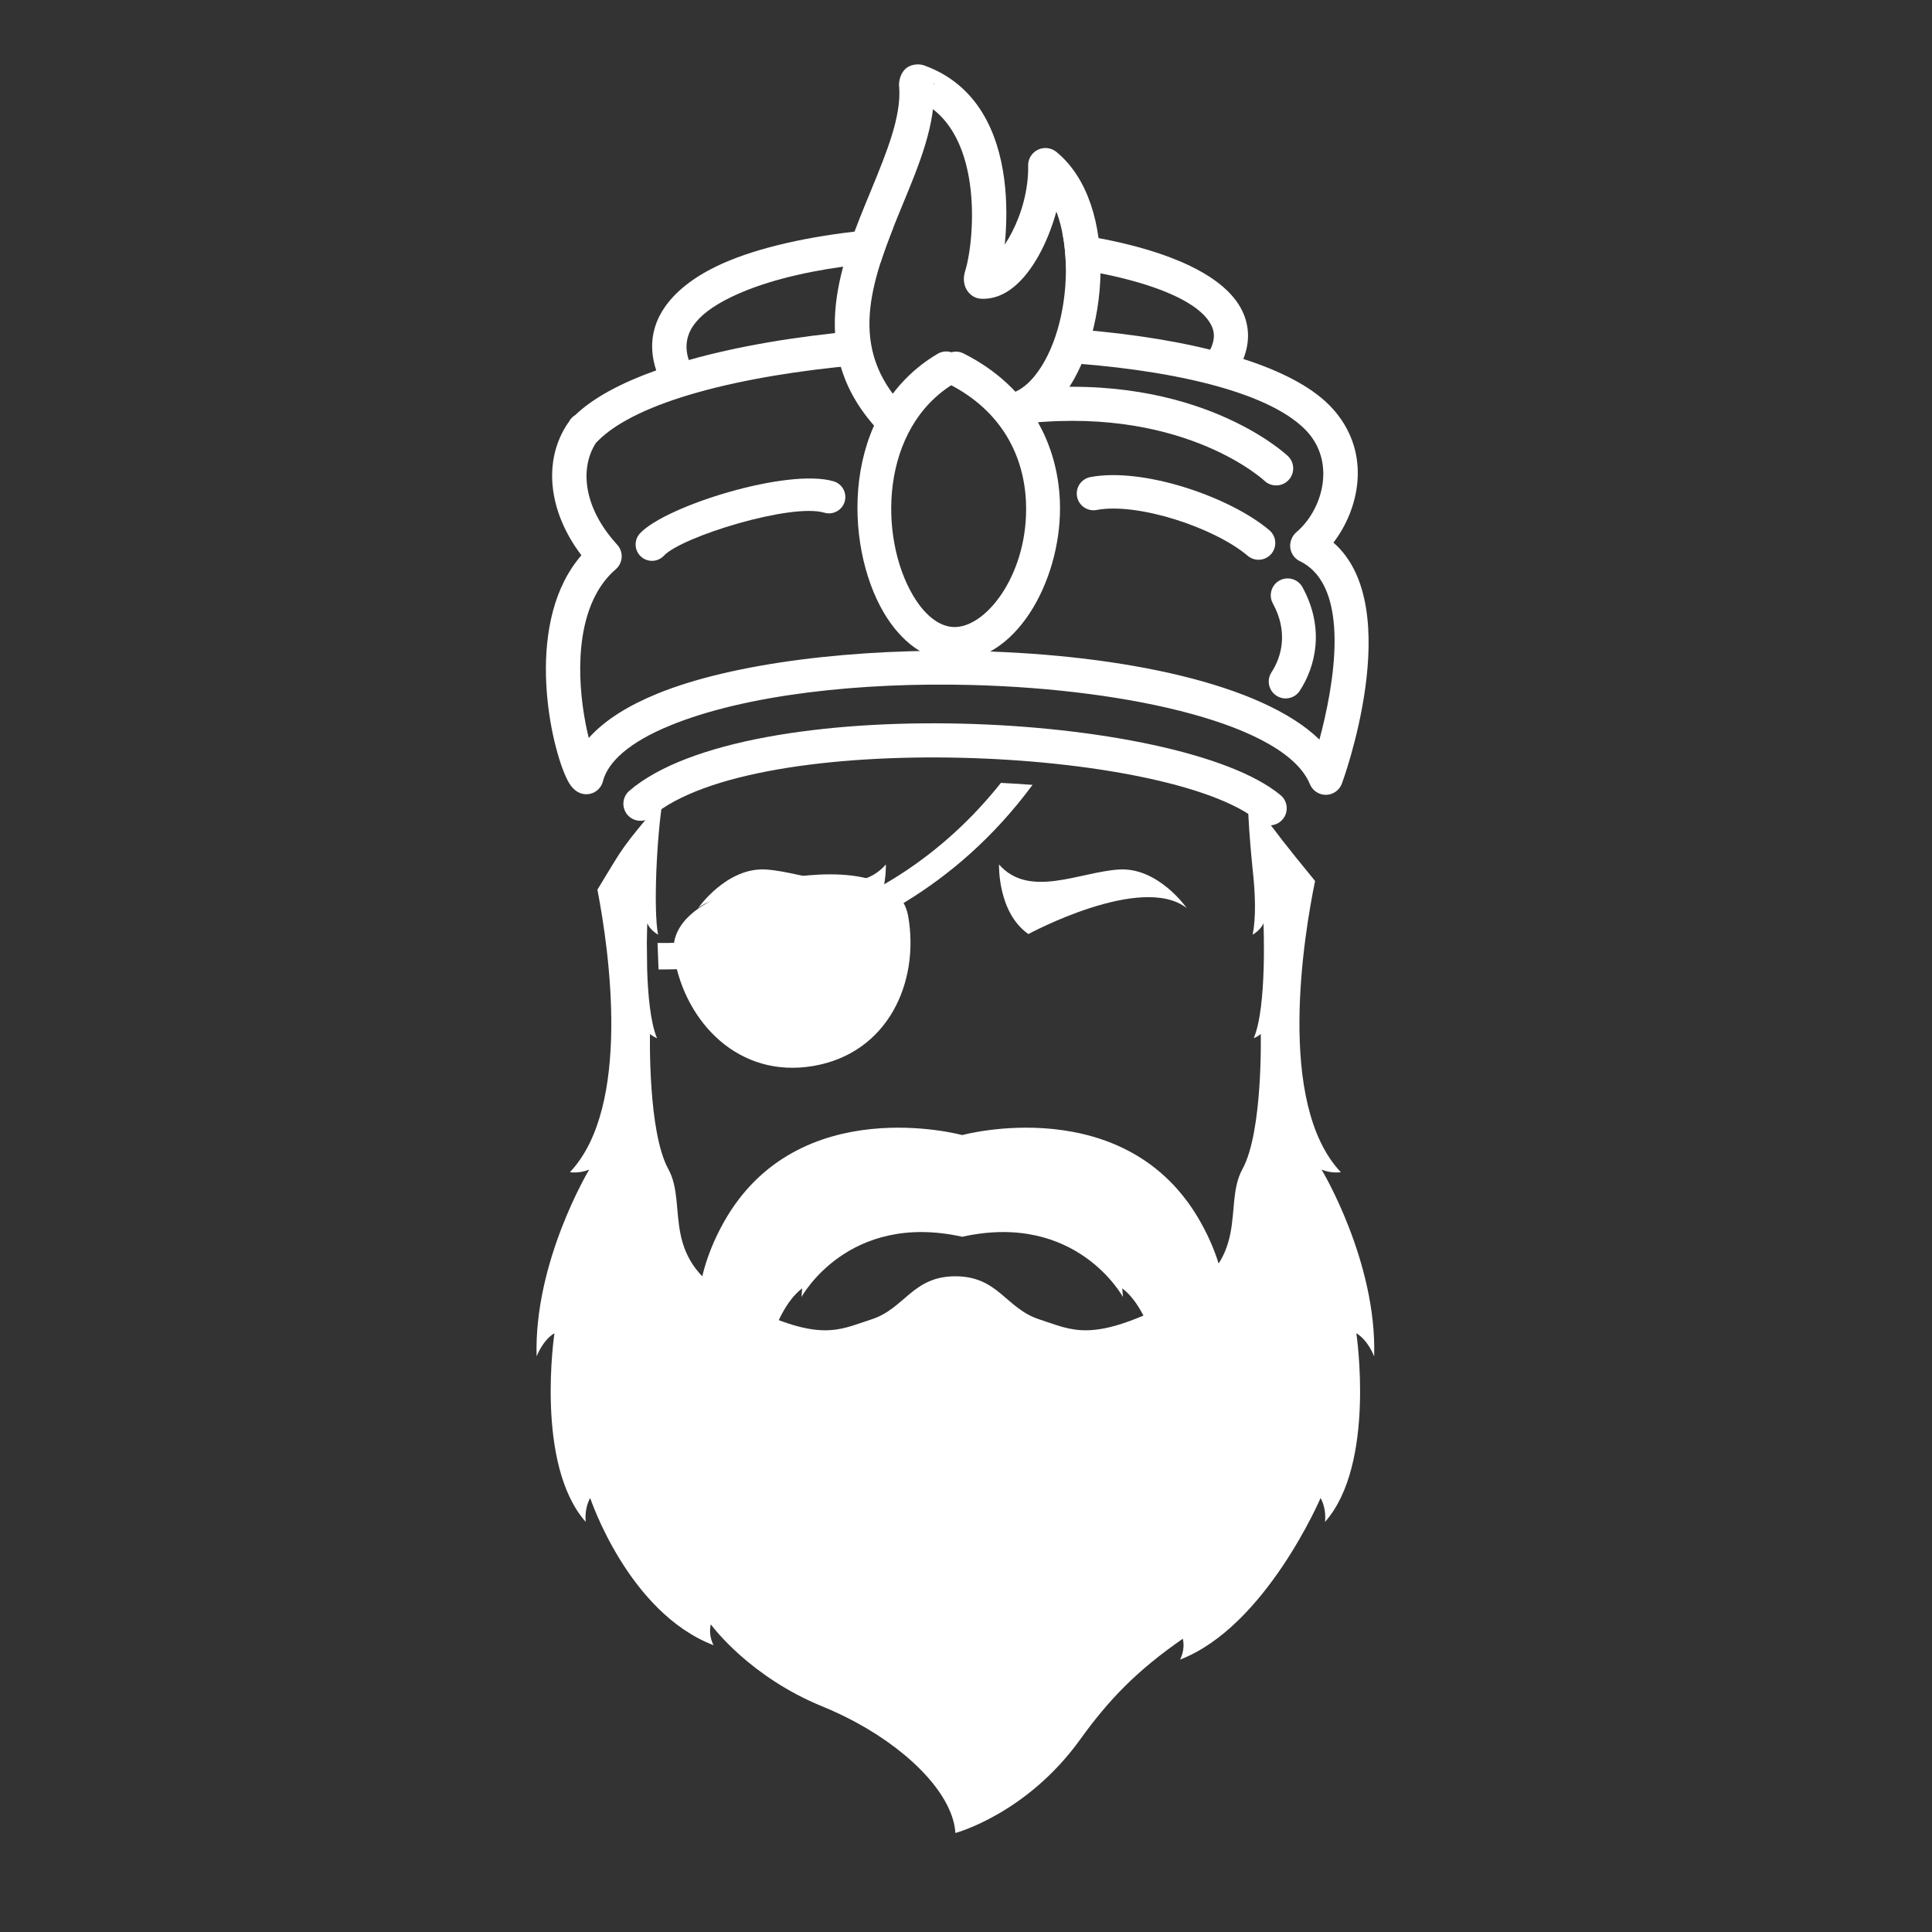 <svg xmlns="http://www.w3.org/2000/svg" xmlns:xlink="http://www.w3.org/1999/xlink" width="2000" zoomAndPan="magnify" viewBox="0 0 1500 1500" height="2000" preserveAspectRatio="xMidYMid meet" version="1.0"><rect x="0" y="0" width="1500" height="1500" fill="#333333" stroke="none"/><defs><clipPath id="89d37fe6ab"><path d="M 510 607.84 L 802 607.84 L 802 753 L 510 753 Z M 510 607.84 " clip-rule="nonzero"/></clipPath><clipPath id="3d46c54bf9"><path d="M 416.543 618.121 L 1066.973 618.121 L 1066.973 1423.09 L 416.543 1423.09 Z M 416.543 618.121 " clip-rule="nonzero"/></clipPath><clipPath id="a2b2686acb"><path d="M 648 49.797 L 855 49.797 L 855 335 L 648 335 Z M 648 49.797 " clip-rule="nonzero"/></clipPath></defs><g clip-path="url(#89d37fe6ab)"><path fill="#ffffff" d="M 511.293 752.664 C 512.297 752.684 513.34 752.684 514.418 752.684 C 535.797 752.684 569.176 750.543 607.797 740.477 C 663.895 725.887 741.09 691.27 801.648 609.383 C 793.836 608.77 785.668 608.246 777.109 607.836 C 732.309 664.078 674.051 701.914 603.426 720.469 C 564.262 730.758 530.344 732.363 510.508 732.137 L 511.293 752.664 " fill-opacity="1" fill-rule="nonzero"/></g><g clip-path="url(#3d46c54bf9)"><path fill="#ffffff" d="M 1041.012 910.074 C 990.402 856.531 1012.617 724.805 1021.027 683.992 C 996.555 654.047 993.98 650.578 970.566 619.211 C 966.301 613.496 972.484 674.445 972.484 674.445 C 974.664 693.688 975.258 712.059 972.578 725.695 C 972.578 725.695 979.312 721.754 980.949 716.637 C 980.949 716.637 983.836 781.605 973.395 806.078 C 973.395 806.078 977.453 804.328 978.848 802.711 C 978.848 802.711 980.598 878.602 964.656 907.617 C 948.688 936.633 973.508 978.672 910.25 1010.852 C 846.992 1043.008 833.035 1032.754 806.992 1024.383 C 780.941 1016.027 775.137 990.902 741.762 990.902 C 708.383 990.902 702.574 1016.027 676.527 1024.383 C 650.48 1032.754 636.523 1043.008 573.27 1010.852 C 510.008 978.672 534.809 936.633 518.867 907.617 C 502.902 878.602 504.648 802.711 504.648 802.711 C 506.047 804.328 510.121 806.078 510.121 806.078 C 504.93 793.891 503.012 771.703 502.438 752.461 L 502.215 731.914 C 502.289 722.738 502.566 716.637 502.566 716.637 C 504.184 721.754 510.938 725.695 510.938 725.695 C 507.105 706.121 509.973 648.035 514.66 620.379 C 480.691 660.91 485.527 655.164 463.828 690.727 C 472.91 737.703 490.566 859.195 442.488 910.074 C 442.488 910.074 449.539 911.34 457.449 908.082 C 457.449 908.082 414.398 979.473 416.629 1053.113 C 416.629 1053.113 421.168 1040.684 430.473 1035.102 C 430.473 1035.102 415.121 1136.992 454.809 1181.656 C 454.809 1181.656 453.262 1172.055 458.23 1163.051 C 458.23 1163.051 487.684 1251.914 554.047 1277.355 C 554.047 1277.355 549.77 1270.211 551.871 1261.148 C 551.871 1261.148 551.871 1261.164 551.891 1261.184 C 551.906 1261.184 551.926 1261.199 551.969 1261.258 C 553.715 1263.637 582.664 1302.07 638.48 1324.867 C 638.5 1324.867 638.5 1324.887 638.516 1324.887 C 647.746 1328.645 656.602 1332.875 664.992 1337.43 C 709.031 1361.402 740.102 1394.996 741.762 1423.129 C 741.762 1423.129 796.906 1408.504 838.621 1350.551 C 860.949 1319.527 882.656 1297.043 918.324 1272.312 C 920.406 1281.375 916.148 1288.52 916.148 1288.52 C 982.512 1263.078 1025.289 1163.051 1025.289 1163.051 C 1030.254 1172.055 1028.695 1181.656 1028.695 1181.656 C 1068.398 1136.992 1053.051 1035.102 1053.051 1035.102 C 1062.348 1040.684 1066.887 1053.113 1066.887 1053.113 C 1069.125 979.473 1026.07 908.082 1026.07 908.082 C 1033.977 911.34 1041.012 910.074 1041.012 910.074 " fill-opacity="1" fill-rule="nonzero"/></g><path fill="#ffffff" d="M 775.645 671.184 C 775.645 671.184 774.344 708.277 798.414 725.195 C 798.414 725.195 886.246 677.691 921.375 705.023 C 921.375 705.023 899.254 673.133 868.68 675.086 C 838.102 677.043 799.062 697.867 775.645 671.184 " fill-opacity="1" fill-rule="nonzero"/><path fill="#ffffff" d="M 687.785 671.184 C 687.785 671.184 689.086 708.277 665.016 725.195 C 665.016 725.195 577.184 677.691 542.055 705.023 C 542.055 705.023 564.172 673.133 594.75 675.086 C 625.324 677.043 664.363 697.867 687.785 671.184 " fill-opacity="1" fill-rule="nonzero"/><path fill="#ffffff" d="M 606.578 682.539 C 606.578 682.539 515.156 694.934 523.473 743.09 C 532.227 793.77 573.586 837.613 631.625 827.586 C 689.668 817.555 713.922 762.371 705.172 711.691 C 696.855 663.539 606.578 682.539 606.578 682.539 " fill-opacity="1" fill-rule="nonzero"/><path fill="#ffffff" d="M 908.535 1130.504 C 908.867 1129.383 920.125 1092.883 905.688 1065.113 L 904.562 1075.824 C 904.562 1075.824 896.109 1018.867 871.305 1000.266 L 871.855 1007.027 C 871.855 1007.027 835.938 940.484 747.066 960.223 C 658.191 940.484 622.27 1007.027 622.27 1007.027 L 622.828 1000.266 C 598.023 1018.867 589.566 1075.824 589.566 1075.824 L 588.441 1065.113 C 574.008 1092.883 585.258 1129.383 585.594 1130.504 C 583.77 1128.707 505.09 1050.375 561.941 948.938 C 619.445 846.301 747.066 881.27 747.066 881.27 C 747.066 881.27 874.684 846.301 932.191 948.938 C 989.039 1050.375 910.355 1128.707 908.535 1130.504 " fill-opacity="1" fill-rule="nonzero"/><path fill="#ffffff" d="M 819.844 281.133 C 813.516 254.16 819.844 281.133 819.844 281.133 L 819.844 281.145 C 819.844 281.133 819.844 281.137 819.844 281.137 L 819.984 281.156 C 906.66 286.387 982.629 303.266 1012.746 332.902 C 1014.008 334.141 1015.121 335.344 1016.164 336.582 C 1036.969 361.332 1026.07 396.625 1006.527 413.164 C 1004.715 414.699 1003.348 416.688 1002.566 418.926 L 1002.434 419.305 C 1000.203 425.684 1003.102 432.719 1009.18 435.672 C 1049.875 455.445 1035.371 533.301 1024.414 574.191 C 979.551 530.621 870.895 508.543 760.266 505.574 C 665.344 503.027 568.969 514.551 510.18 538.637 C 488.844 547.383 469.863 558.605 457.117 572.98 C 449.891 543.98 444.289 492.918 464.121 458.93 C 467.863 452.516 472.457 446.82 478.066 441.98 C 480.793 439.629 482.449 436.277 482.66 432.688 C 482.875 429.094 481.625 425.574 479.195 422.918 C 452.164 393.379 450.48 362.855 462.508 344.156 L 462.375 344.164 C 462.961 343.637 463.457 343.074 463.957 342.566 C 494.367 311.598 575.555 291.477 667.066 283.383 L 667.066 283.395 L 667.066 283.383 L 667.207 283.398 C 667.207 283.383 667.207 283.379 667.207 283.371 L 667.207 283.383 C 675.809 282.609 673.41 256.18 664.746 256.969 L 664.824 256.977 L 664.824 256.988 L 664.746 256.98 C 617.305 261.289 572.324 268.879 534.629 279.57 C 525.785 282.078 517.34 284.758 509.363 287.605 L 509.43 287.613 L 509.363 287.617 C 482.176 297.305 460.363 308.961 446.375 322.484 L 446.234 322.492 C 444.203 323.801 442.52 325.672 441.441 327.977 L 441.297 327.984 C 421.238 357.008 425.434 396.961 451.449 431.195 L 451.309 431.207 C 447.426 435.691 444.051 440.496 441.117 445.516 C 407.578 502.988 431.148 592.711 442.73 609.312 C 443.578 610.527 445.449 613.055 448.488 614.828 C 450.449 615.973 452.637 616.582 454.844 616.641 C 456.707 616.691 458.586 616.348 460.348 615.609 C 464.207 613.992 467.078 610.656 468.105 606.605 C 471.934 591.52 488.508 576.289 520.285 563.27 C 578.891 539.258 668.266 529.516 755.281 531.848 C 879.121 535.172 998.191 562.949 1017.008 608.836 C 1019.016 613.73 1023.719 616.953 1028.969 617.094 C 1029.176 617.102 1029.387 617.102 1029.598 617.098 C 1035.012 616.988 1039.809 613.617 1041.75 608.586 C 1041.844 608.59 1092.586 471.445 1035.371 421.34 L 1035.227 421.348 C 1055.055 395.508 1064.879 353.152 1036.551 319.457 C 1034.945 317.551 1033.242 315.711 1031.43 313.93 C 1016.906 299.641 994.008 287.945 965.461 278.754 L 965.387 278.758 L 965.461 278.766 L 965.309 278.773 C 965.309 278.762 965.309 278.762 965.309 278.758 L 965.332 278.773 L 965.387 278.758 L 965.312 278.75 L 965.418 278.766 C 957.301 276.125 948.727 273.715 939.758 271.504 L 939.609 271.512 L 939.746 271.516 L 939.754 271.527 C 905.25 262.996 864.918 257.441 822.312 254.719 L 822.164 254.73 C 822.168 254.719 822.168 254.723 822.168 254.723 L 822.164 254.738 Z M 819.844 281.133 " fill-opacity="1" fill-rule="nonzero"/><path fill="#ffffff" d="M 693.387 177.047 C 690.336 177.258 687.301 177.488 684.277 177.738 C 677.246 178.336 670.293 179.027 663.449 179.824 C 620.996 184.781 582.809 193.875 556.02 206.879 C 521.77 223.512 497.336 250.715 509.488 287.562 C 509.48 287.562 509.477 287.566 509.469 287.57 L 509.484 287.57 C 509.445 287.578 509.402 287.59 509.363 287.605 L 509.43 287.613 L 509.504 287.621 C 510.559 290.797 511.887 294.059 513.504 297.391 C 515.738 301.988 520.281 304.711 525.066 304.84 C 525.184 304.844 525.301 304.844 525.418 304.844 C 527.359 304.844 529.332 304.414 531.191 303.512 C 537.77 300.316 540.508 292.398 537.316 285.824 C 536.285 283.707 535.438 281.629 534.777 279.59 C 534.762 279.574 534.758 279.559 534.75 279.543 L 534.734 279.543 L 534.75 279.543 C 528.652 260.609 538.43 244.84 567.586 230.684 C 590.77 219.43 621.156 211.672 654.613 207.02 L 654.633 207.02 C 654.633 207.02 654.633 207.02 654.637 207.016 L 654.633 207.02 C 660.406 206.215 666.27 205.504 672.199 204.883 L 672.344 204.902 C 672.348 204.895 672.348 204.887 672.352 204.883 C 676.098 204.484 679.871 204.129 683.664 203.809 L 683.684 203.809 C 686.492 195.031 689.82 186.113 693.406 177.047 Z M 534.629 279.57 L 534.641 279.574 L 534.625 279.574 C 534.625 279.57 534.629 279.57 534.629 279.57 Z M 534.641 279.574 L 534.699 279.578 L 534.629 279.582 Z M 534.641 279.574 " fill-opacity="1" fill-rule="nonzero"/><path fill="#ffffff" d="M 824.773 180.465 C 826.523 189.07 827.441 198.281 827.551 207.672 L 827.574 207.676 C 836.875 208.984 845.859 210.496 854.434 212.203 C 854.434 212.203 854.434 212.207 854.434 212.207 L 854.457 212.207 C 898.699 221.016 931.941 234.988 940.605 252.824 C 942.934 257.609 943.566 263.48 939.609 271.496 C 938.836 273.074 937.879 274.73 936.727 276.477 C 932.703 282.578 934.387 290.785 940.492 294.809 C 942.629 296.219 945.023 296.926 947.41 296.988 C 947.527 296.992 947.648 296.996 947.766 296.996 C 952.066 296.996 956.285 294.902 958.828 291.047 C 961.516 286.977 963.684 282.871 965.312 278.754 C 965.301 278.75 965.289 278.746 965.277 278.742 L 965.301 278.746 L 965.32 278.746 L 965.348 278.742 C 965.34 278.738 965.328 278.738 965.32 278.734 L 965.328 278.738 C 970.352 266.031 970.254 253.266 964.422 241.262 C 951.027 213.699 907.699 195.09 852.938 184.867 L 852.93 184.867 C 843.836 183.168 834.43 181.703 824.793 180.465 Z M 939.723 271.516 L 939.746 271.516 L 939.703 271.516 C 939.703 271.516 939.699 271.516 939.699 271.516 Z M 939.723 271.516 " fill-opacity="1" fill-rule="nonzero"/><path fill="#ffffff" d="M 1011.242 455.91 C 1028.801 488.059 1021.312 517.609 1009.16 536.293 C 1005.211 542.363 997.09 544.082 991.02 540.137 C 984.945 536.191 983.223 528.07 987.172 522.004 C 995.164 509.715 1000.273 490.531 988.223 468.473 C 984.754 462.117 987.094 454.152 993.449 450.684 C 999.805 447.215 1007.773 449.555 1011.242 455.91 Z M 1011.242 455.91 " fill-opacity="1" fill-rule="nonzero"/><path fill="#ffffff" d="M 796.566 302.117 C 930.129 288.82 998.223 352.469 999.91 354.074 C 1005.211 359.102 1005.43 367.469 1000.398 372.766 C 995.367 378.062 986.996 378.281 981.695 373.254 C 983.383 374.855 922.523 316.152 799.191 328.438 C 791.918 329.16 785.438 323.855 784.715 316.59 C 783.988 309.32 789.297 302.844 796.566 302.117 Z M 796.566 302.117 " fill-opacity="1" fill-rule="nonzero"/><path fill="#ffffff" d="M 488.621 613.965 C 580.039 535.574 916.062 552.207 994.25 617.379 C 999.871 622.062 1000.629 630.418 995.941 636.039 C 991.254 641.66 982.895 642.418 977.273 637.73 C 907.914 579.922 586.422 565.02 505.883 634.078 C 500.328 638.844 491.957 638.203 487.191 632.648 C 482.426 627.094 483.066 618.73 488.621 613.965 Z M 488.621 613.965 " fill-opacity="1" fill-rule="nonzero"/><path fill="#ffffff" d="M 741.363 297.359 C 683.105 331.949 681.957 417.012 709 462.516 C 719.316 479.875 731.352 487.266 742.078 486.824 C 767.344 485.785 798.777 443.617 796.57 389.926 C 795.125 354.805 778.426 319.176 736.262 297.926 C 729.766 294.652 727.156 286.734 730.434 280.242 C 733.707 273.754 741.625 271.145 748.121 274.418 C 799.883 300.508 821.098 345.441 822.883 388.844 C 825.246 446.266 791.797 511.129 743.16 513.129 C 718.379 514.145 698.879 497.031 686.355 475.961 C 655.102 423.367 652.344 319.594 727.91 274.723 C 734.164 271.012 742.246 273.066 745.961 279.316 C 749.672 285.57 747.617 293.645 741.363 297.359 Z M 741.363 297.359 " fill-opacity="1" fill-rule="nonzero"/><path fill="#ffffff" d="M 496.918 414.059 C 516.918 392.691 611.699 363.168 647.227 373.699 C 653.957 375.695 657.793 382.762 655.797 389.488 C 653.801 396.215 646.73 400.047 640 398.055 C 614.176 390.398 529.246 416.703 515.477 431.414 C 510.684 436.539 502.641 436.805 497.52 432.012 C 492.395 427.219 492.125 419.184 496.918 414.059 Z M 496.918 414.059 " fill-opacity="1" fill-rule="nonzero"/><path fill="#ffffff" d="M 846.566 370.406 C 887.469 362.613 955.008 385.766 985.539 411.688 C 991.012 416.336 991.68 424.539 987.031 430.012 C 982.379 435.484 974.172 436.152 968.699 431.504 C 942.805 409.52 883.012 389.934 851.434 395.945 C 844.379 397.289 837.57 392.664 836.223 385.609 C 834.879 378.559 839.508 371.75 846.566 370.406 Z M 846.566 370.406 " fill-opacity="1" fill-rule="nonzero"/><g clip-path="url(#a2b2686acb)"><path fill="#ffffff" d="M 677.879 329.598 C 625.254 268.723 654.121 201.484 675.918 148.652 C 689.086 116.742 699.621 90.441 698.16 67.875 L 698.16 67.879 C 698.141 67.578 698.109 67.039 698.094 66.422 L 698.094 66.418 C 698.211 71.672 695.285 51.082 711.734 50.02 L 711.73 50.02 C 714.191 49.859 716.273 50.352 717.777 50.898 L 717.773 50.895 C 800.34 80.852 781.129 199.426 774.883 218.84 C 775.125 218.086 776.234 213.523 772.145 209.238 L 763.203 205.098 C 772.074 205.617 795.863 174.148 798.137 135.363 C 798.273 133.074 798.305 130.875 798.238 128.789 C 798.066 123.52 800.992 118.637 805.723 116.301 C 810.453 113.969 816.113 114.613 820.195 117.957 C 869.82 158.578 860.633 264.348 823.953 309.121 C 817.066 317.527 808.719 324.582 798.855 328.871 C 792.047 331.832 784.125 328.715 781.164 321.906 C 778.203 315.102 781.32 307.184 788.129 304.223 C 793.18 302.027 798.273 298.047 803.148 292.094 C 834.301 254.066 837.07 166.508 803.156 138.75 L 825.113 127.918 C 825.211 130.891 825.16 133.902 824.98 136.938 C 822.961 171.371 799.02 234.125 761.629 231.93 C 758.234 231.73 755.039 230.254 752.688 227.793 C 747.398 222.25 747.855 215.051 749.285 210.609 C 756.699 187.566 765.316 96.738 708.598 76.164 L 708.594 76.16 C 709.652 76.547 711.348 76.977 713.473 76.84 L 713.469 76.84 C 727.996 75.902 724.809 58.152 724.977 65.824 L 724.977 65.82 C 724.977 65.855 724.98 65.906 724.996 66.137 L 724.996 66.141 C 726.945 96.258 713.133 128.961 700.777 158.902 C 677.645 214.969 657.949 265.43 698.227 312.023 C 703.082 317.641 702.461 326.125 696.844 330.98 C 691.223 335.832 682.734 335.215 677.879 329.598 Z M 677.879 329.598 " fill-opacity="1" fill-rule="nonzero"/></g></svg>